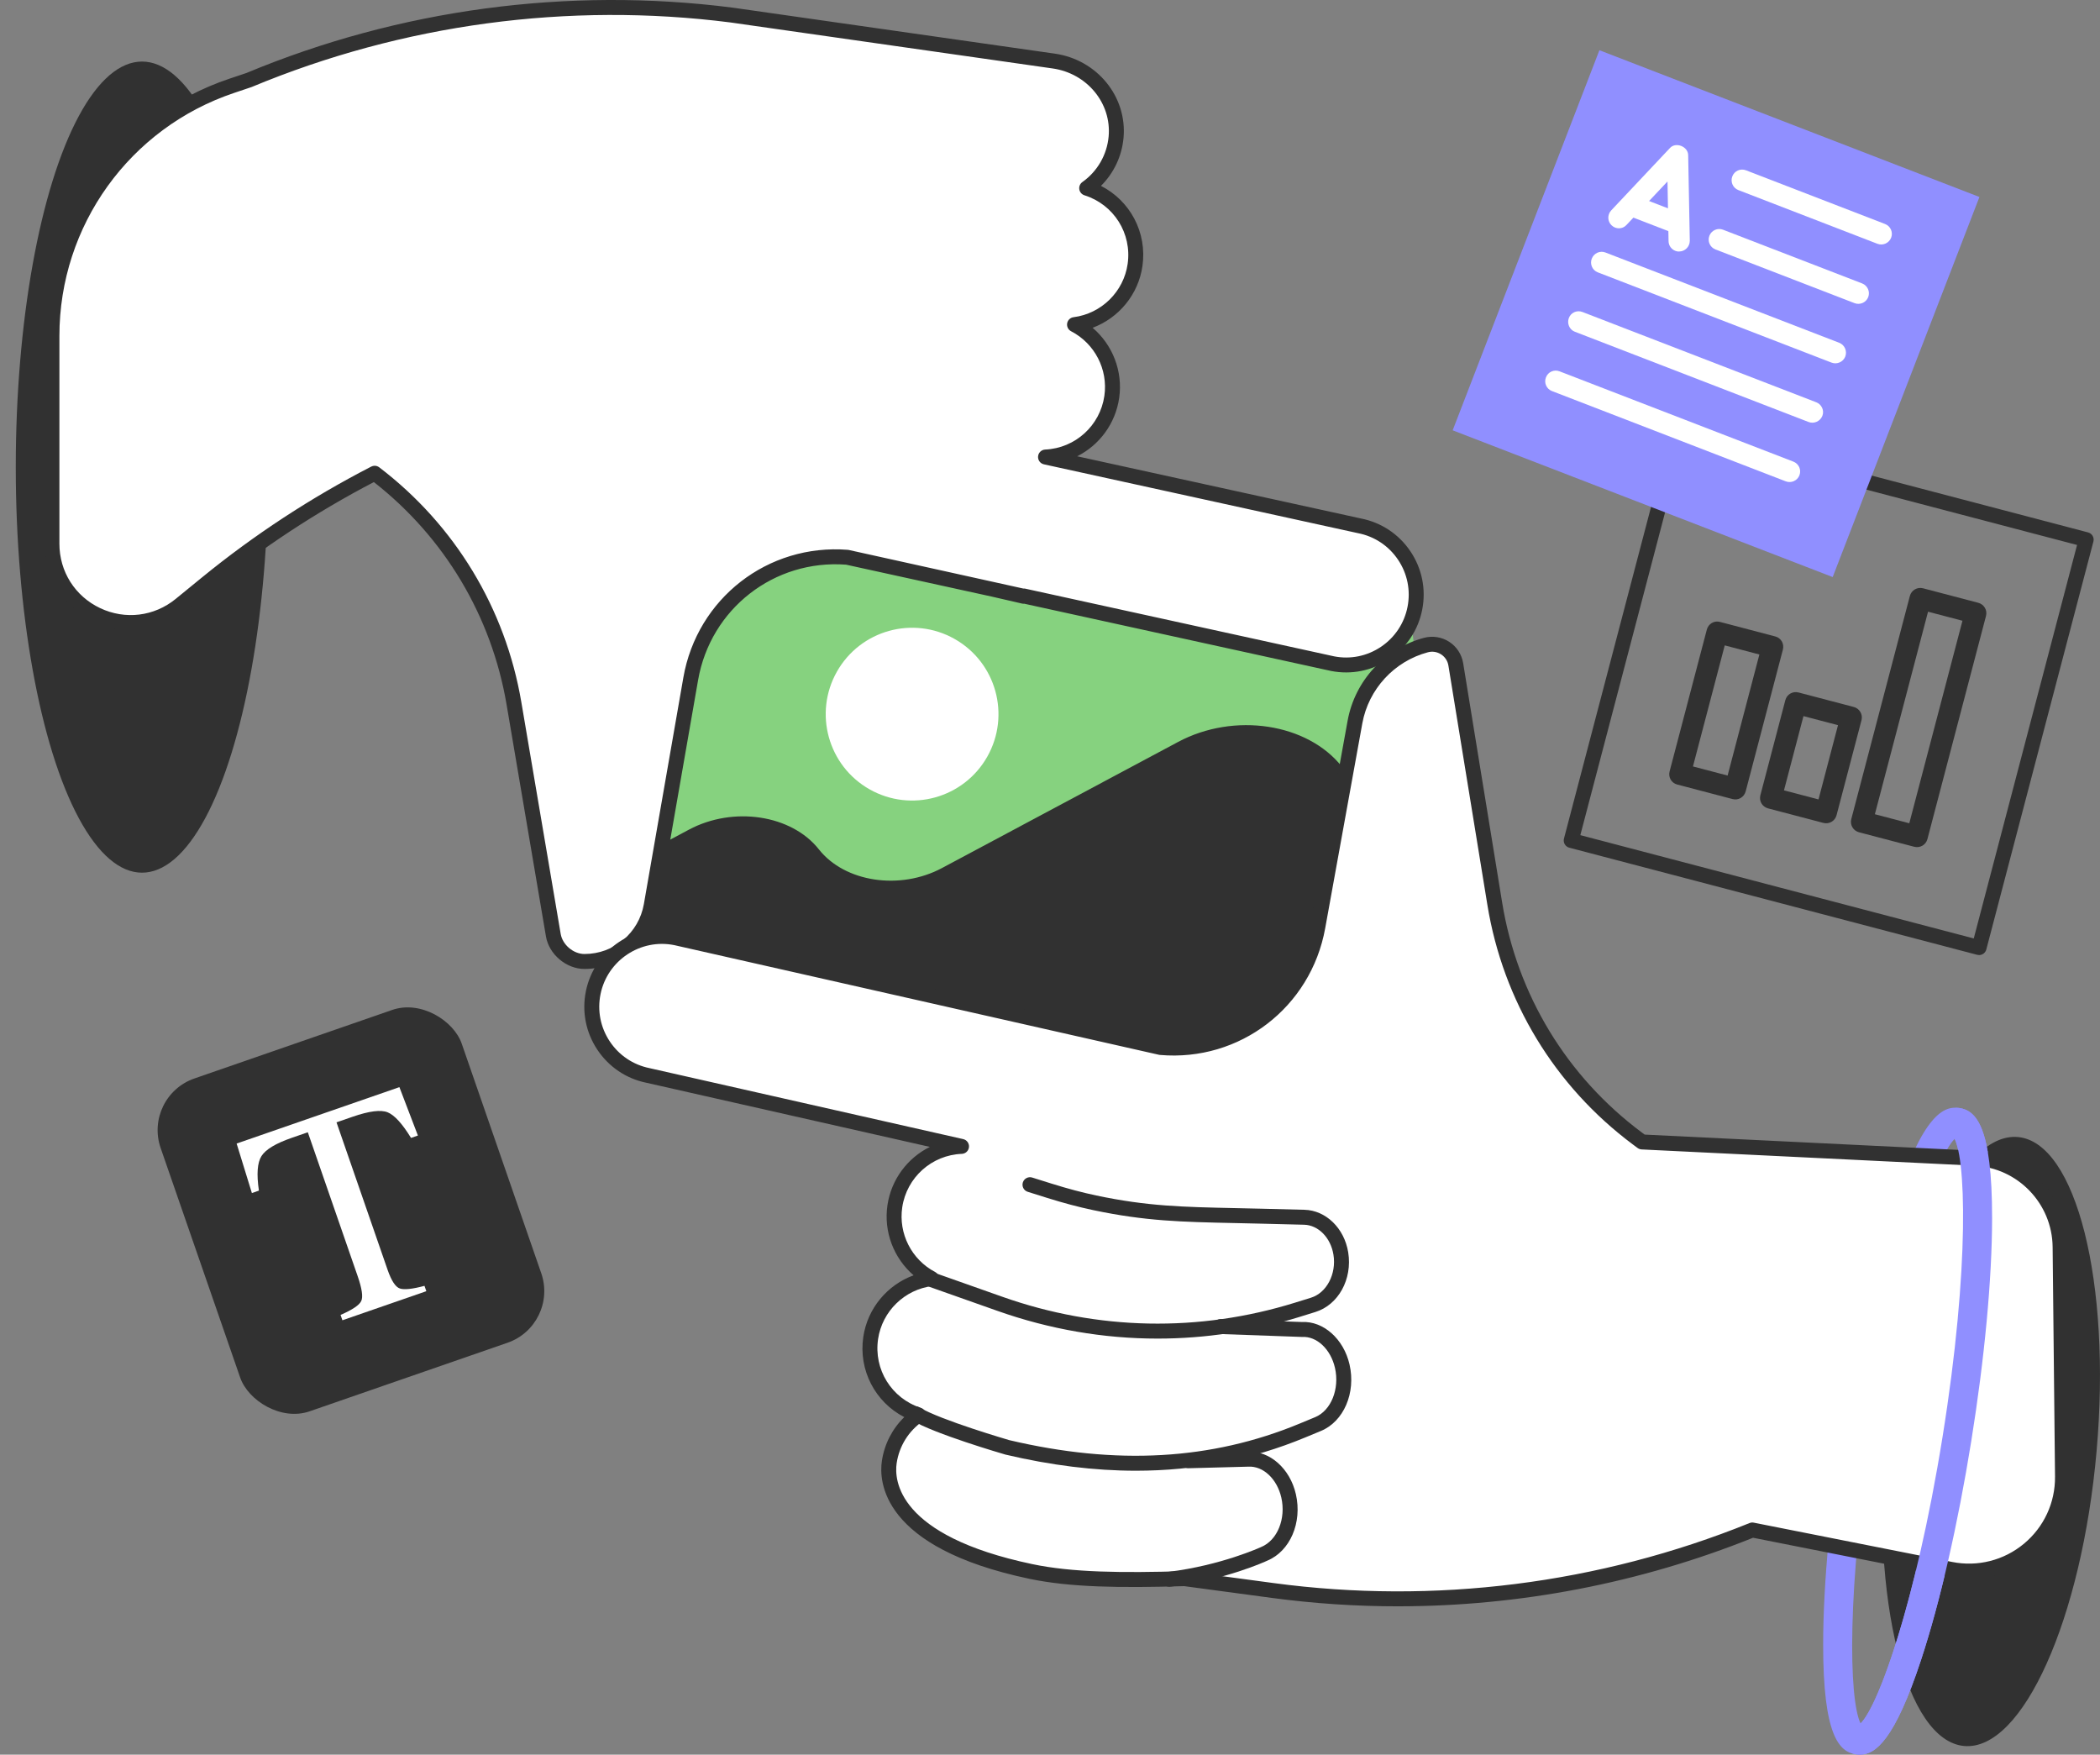 <svg xmlns="http://www.w3.org/2000/svg" id="Layer_1" width="280.903" height="234.677" viewBox="0 0 280.903 234.677"><rect x="0" y="0" width="280.903" height="234.677" fill="#808080" stroke="none"/><path d="M155.424,150.761l-63.616-9.651c-8.079-1.226-13.068-7.544-11.143-14.112l15.159-51.72c1.925-6.568,10.035-10.899,18.114-9.674l63.616,9.651c8.079,1.226,13.068,7.544,11.143,14.112l-15.159,51.72c-1.925,6.568-10.035,10.899-18.114,9.674Z" style="fill:#86d27f;"></path><circle cx="122.006" cy="95.515" r="11.553" transform="translate(-21.178 154.734) rotate(-60.526)" style="fill:#fff;"></circle><path d="M80.665,126.999l3.441-11.74,8.043-4.295c5.946-3.175,13.731-1.994,17.389,2.638h0c3.463,4.386,10.833,5.504,16.462,2.497l31.583-16.866c7.498-4.005,17.317-2.515,21.929,3.327l3.879,4.913-9.852,33.615c-1.925,6.568-10.035,10.899-18.114,9.674l-63.617-9.651c-8.079-1.226-13.068-7.544-11.143-14.112Z" style="fill:#313131;"></path><ellipse cx="18.997" cy="62.475" rx="16.887" ry="54.242" style="fill:#313131;"></ellipse><ellipse cx="266.329" cy="192.796" rx="40.881" ry="14.178" transform="translate(50.914 441.187) rotate(-84.968)" style="fill:#313131;"></ellipse><path d="M248.801,234.677c-.199,0-.393-.019-.583-.049-2.159-.348-4.363-2.374-4.347-14.766.01-8.1,1.002-18.69,2.792-29.82h0c1.79-11.13,4.17-21.496,6.701-29.19,3.871-11.771,6.601-13,8.758-12.657,2.158.348,4.362,2.373,4.347,14.766-.01,8.1-1.002,18.689-2.792,29.819-1.79,11.129-4.169,21.496-6.7,29.191-3.531,10.736-6.111,12.706-8.175,12.706ZM249.18,230.941h.01-.01ZM250.496,190.659h0c-3.504,21.788-3.189,36.707-1.615,39.844,2.479-2.485,7.457-16.553,10.962-38.341,3.505-21.788,3.19-36.707,1.615-39.844-2.478,2.484-7.457,16.554-10.962,38.341Z" style="fill:#908fff;"></path><path d="M181.845,70.325l-41.993-9.203c4.422-.199,8.218-3.51,8.865-8.053.578-4.059-1.538-7.873-4.984-9.657,4.086-.525,7.488-3.706,8.097-7.982.657-4.615-2.165-8.913-6.469-10.269,2.157-1.528,3.674-3.95,3.933-6.829.451-5.028-3.343-9.458-8.34-10.169l-43.108-6.154c-21.917-2.793-44.184.209-64.579,8.707l-2.248.754C16.638,16.291,6.947,29.76,6.947,44.926v27.797c0,8.875,10.309,13.767,17.184,8.154l3.517-2.872c6.971-5.692,14.507-10.613,22.469-14.712,9.878,7.523,16.55,18.515,18.633,30.776l5.265,31.004c.329,1.935,2.203,3.518,4.166,3.518h0c4.407,0,8.175-3.168,8.932-7.51l5.28-30.292c1.773-10.169,10.996-17.043,20.929-16.259l19.578,4.291,4.046.932-.013-.048,41.308,9.053c5.09.995,10.023-2.324,11.018-7.414.995-5.09-2.324-10.023-7.414-11.018Z" style="fill:#fff;"></path><path d="M78.18,129.592c-2.433,0-4.745-1.951-5.152-4.351l-5.265-31.004c-2.008-11.826-8.303-22.371-17.753-29.762-7.723,4.025-15.032,8.836-21.73,14.305l-3.517,2.872c-3.483,2.843-8.17,3.411-12.231,1.485-4.061-1.927-6.585-5.918-6.585-10.414v-27.797c0-15.615,9.947-29.44,24.753-34.404l2.248-.753C53.405,1.242,75.913-1.792,97.971,1.018l43.123,6.156c5.65.805,9.689,5.746,9.195,11.248-.22,2.456-1.299,4.727-3.023,6.439,3.907,1.983,6.19,6.24,5.554,10.71-.543,3.814-3.163,6.961-6.67,8.267,2.672,2.275,4.065,5.801,3.557,9.372-.492,3.454-2.658,6.325-5.619,7.816l37.96,8.319c2.719.535,5.068,2.095,6.616,4.394,1.549,2.303,2.109,5.071,1.577,7.795-.533,2.724-2.094,5.077-4.396,6.627-2.303,1.55-5.072,2.108-7.795,1.577l-41.038-8.993c-.097.01-.194.003-.29-.019l-4.046-.932-19.5-4.273c-9.623-.722-18.135,5.9-19.798,15.44l-5.28,30.292c-.843,4.831-5.013,8.338-9.917,8.338ZM50.117,62.294c.215,0,.428.069.606.205,10.132,7.716,16.884,18.869,19.012,31.404l5.265,31.005c.247,1.455,1.704,2.685,3.18,2.685,3.93,0,7.272-2.81,7.947-6.682l5.28-30.292c1.845-10.584,11.3-17.922,21.993-17.084.045.004.091.01.135.02l23.342,5.158c.088-.01.179-.002.27.017l41.308,9.052c2.178.428,4.413-.026,6.272-1.278,1.859-1.251,3.12-3.151,3.55-5.351s-.022-4.435-1.273-6.295c-1.251-1.859-3.151-3.12-5.351-3.55l-.022-.004-41.993-9.203c-.491-.108-.825-.562-.783-1.062.043-.5.45-.891.952-.914,4.021-.181,7.352-3.207,7.919-7.195.502-3.522-1.288-6.989-4.454-8.628-.388-.201-.601-.631-.525-1.062.076-.431.424-.762.857-.817,3.73-.479,6.705-3.412,7.234-7.131.581-4.078-1.85-7.936-5.779-9.174-.362-.114-.629-.423-.688-.799-.059-.375.1-.751.41-.971,2.014-1.427,3.295-3.651,3.514-6.102.399-4.442-2.889-8.435-7.485-9.09l-43.108-6.154c-21.695-2.765-43.85.223-64.053,8.64l-2.315.779C17.346,17.108,7.946,30.172,7.946,44.926v27.797c0,3.716,2.085,7.014,5.442,8.607,3.356,1.592,7.231,1.123,10.109-1.227l3.517-2.872c6.97-5.691,14.588-10.679,22.644-14.827.144-.074.301-.111.458-.111Z" style="fill:#313131;"></path><path d="M264.145,154.903l-44.504-2.171-.623-.464c-10.192-7.6-17.032-18.862-19.076-31.41l-5.213-32.003c-.305-1.869-2.155-3.068-3.985-2.582h0c-4.893,1.299-8.594,5.31-9.497,10.291l-4.969,27.414c-1.841,10.157-11.111,16.969-21.038,16.118l-64.823-14.664c-5.083-1.029-10.039,2.257-11.068,7.34-1.03,5.083,2.257,10.039,7.34,11.068l41.93,9.485c-4.423.169-8.242,3.455-8.919,7.993-.605,4.055,1.485,7.883,4.919,9.69-4.089.498-7.513,3.656-8.15,7.928h0c-.688,4.61,2.105,8.927,6.4,10.312-2.042,1.426-3.521,3.649-3.918,6.307-.236,1.585-1.049,10.414,18.92,14.618,5.683,1.196,12.711,1.196,20.576.964l11.781,1.582c21.731,2.918,43.843.125,64.166-8.089l26.541,5.256c7.792,1.543,15.032-4.468,14.95-12.411l-.32-30.704c-.066-6.355-5.074-11.558-11.422-11.868Z" style="fill:#fff;"></path><path d="M186.989,214.837c-5.639,0-11.281-.374-16.894-1.128l-11.7-1.571c-8.452.25-15.217.175-20.73-.987-19.837-4.176-20.096-13.106-19.703-15.744.339-2.269,1.386-4.304,2.997-5.874-3.891-2.01-6.145-6.28-5.479-10.744.569-3.811,3.21-6.939,6.726-8.223-2.657-2.293-4.026-5.828-3.494-9.396.515-3.45,2.7-6.307,5.671-7.778l-37.914-8.576c-2.698-.546-5.041-2.124-6.575-4.436-1.534-2.313-2.076-5.086-1.524-7.806,1.138-5.616,6.632-9.256,12.247-8.122l64.777,14.654c9.619.788,18.174-5.779,19.901-15.307l4.969-27.414c.968-5.338,4.981-9.688,10.225-11.08,1.145-.303,2.371-.108,3.365.535.994.644,1.673,1.684,1.864,2.853l5.213,32.003c2.013,12.357,8.649,23.285,18.686,30.77l.378.281,44.199,2.156c6.866.335,12.301,5.982,12.373,12.856l.32,30.704c.043,4.089-1.737,7.931-4.883,10.542-3.146,2.612-7.25,3.651-11.261,2.86l-26.249-5.198c-15.125,6.071-31.287,9.168-47.504,9.169ZM158.448,210.136c.044,0,.089.003.133.009l11.781,1.582c21.508,2.891,43.52.114,63.659-8.024.181-.074.378-.095.569-.054l26.541,5.256c3.418.678,6.915-.212,9.595-2.437,2.68-2.226,4.197-5.499,4.161-8.982l-.32-30.704c-.06-5.817-4.66-10.597-10.471-10.88l-44.503-2.171c-.198-.01-.389-.078-.549-.197l-.623-.464c-10.456-7.797-17.368-19.179-19.465-32.051l-5.213-32.004c-.102-.622-.449-1.153-.978-1.496-.529-.343-1.156-.442-1.764-.281-4.498,1.194-7.94,4.925-8.771,9.503l-4.969,27.415c-1.915,10.569-11.418,17.87-22.107,16.936-.045-.004-.091-.011-.135-.021l-64.823-14.664c-4.507-.912-8.949,2.029-9.868,6.562-.445,2.197-.008,4.436,1.231,6.304s3.131,3.142,5.327,3.586l41.953,9.49c.49.111.821.567.775,1.067-.046.5-.456.889-.958.907-4.022.154-7.373,3.157-7.968,7.141-.525,3.519,1.241,6.998,4.396,8.658.387.203.597.635.518,1.065-.079.43-.428.759-.862.811-3.733.455-6.728,3.368-7.283,7.083-.608,4.074,1.797,7.948,5.718,9.212.362.117.626.429.682.804.057.376-.105.751-.416.969-1.915,1.337-3.158,3.338-3.501,5.634-.328,2.2.01,9.677,18.136,13.492,5.338,1.124,11.993,1.19,20.341.942h.029Z" style="fill:#313131;"></path><path d="M154.84,179.03c-7.217,0-14.428-1.235-21.409-3.703l-9.05-3.198c-.521-.184-.794-.755-.61-1.275.184-.521.755-.795,1.276-.609l9.05,3.198c12.745,4.502,26.283,4.771,39.152.775l2.114-.656c2.097-.652,3.418-3.175,3.006-5.743-.365-2.28-2.019-3.97-3.932-4.017l-5.866-.146c-1.169-.029-2.272-.053-3.325-.075-7.227-.153-12.002-.255-19.004-1.73-1.955-.412-3.973-.947-6.168-1.636l-2.599-.815c-.527-.165-.82-.727-.655-1.254.166-.526.728-.819,1.253-.654l2.599.815c2.133.669,4.089,1.188,5.981,1.587,6.819,1.437,11.52,1.536,18.634,1.687,1.055.022,2.161.046,3.332.075l5.866.146c2.876.071,5.339,2.469,5.857,5.7.575,3.587-1.312,7.013-4.388,7.97l-2.115.656c-6.233,1.935-12.62,2.902-19.002,2.902Z" style="fill:#313131;"></path><path d="M151.947,196.702c-5.564,0-11.361-.72-17.446-2.155-.433-.125-9.48-2.762-12.547-4.603-.474-.284-.627-.898-.343-1.372.284-.475.898-.628,1.372-.343,2.846,1.708,11.935,4.356,12.026,4.384,14.334,3.379,27.04,2.666,38.797-2.2l2.117-.877c2.128-.881,3.29-3.776,2.646-6.594-.569-2.49-2.431-4.251-4.396-4.131l-10.917-.39c-.552-.019-.983-.483-.963-1.035.02-.552.502-1,1.036-.963l10.832.39c2.85-.145,5.573,2.247,6.358,5.684.869,3.803-.778,7.624-3.831,8.887l-2.117.877c-7.162,2.964-14.652,4.441-22.625,4.441Z" style="fill:#313131;"></path><path d="M248.801,234.677c-.199,0-.393-.019-.583-.049-1.059-.171-1.779-1.166-1.608-2.225.155-.967.989-1.666,1.95-1.634,2.346-1.489,7.62-15.829,11.284-38.607,3.664-22.776,3.153-38.047,1.393-40.197-.908-.281-1.495-1.195-1.339-2.161.17-1.06,1.163-1.777,2.225-1.609,2.158.348,4.363,2.373,4.347,14.766-.01,8.1-1.002,18.689-2.792,29.819-1.79,11.129-4.169,21.496-6.7,29.191-3.531,10.736-6.111,12.706-8.175,12.706ZM248.832,230.794h.002-.002Z" style="fill:#908fff;"></path><path d="M156.413,212.219c-.498,0-.929-.372-.991-.879-.067-.548.323-1.047.871-1.113,7.069-.865,12.361-3.302,12.413-3.326,2.168-.898,3.331-3.794,2.687-6.611-.568-2.489-2.416-4.235-4.397-4.132l-8.012.211c-.55.003-1.011-.422-1.026-.974s.421-1.012.973-1.026l7.991-.21c2.934-.145,5.636,2.251,6.421,5.686.869,3.803-.778,7.623-3.832,8.887-.185.088-5.575,2.575-12.975,3.481-.042.006-.083.008-.123.008Z" style="fill:#313131;"></path><rect x="25.633" y="138.359" width="42.623" height="47.109" rx="7.309" ry="7.309" transform="translate(-50.421 24.292) rotate(-19.11)" style="fill:#313131;"></rect><path d="M31.653,152.944l21.773-7.544,2.474,6.472-.921.319c-1.163-1.899-2.201-3.039-3.111-3.418-.911-.38-2.482-.182-4.713.591l-2.143.743,6.827,19.705c.514,1.484,1.064,2.323,1.651,2.517.587.195,1.683.077,3.289-.354l.248.715-11.225,3.889-.248-.715c1.586-.689,2.509-1.309,2.767-1.86.258-.551.1-1.655-.475-3.315l-6.671-19.254-2.162.749c-2.131.738-3.475,1.548-4.034,2.429-.558.881-.673,2.424-.345,4.626l-.94.326-2.042-6.622Z" style="fill:#fff;"></path><path d="M264.729,127.735c-.084,0-.169-.011-.254-.033l-54.56-14.326c-.256-.067-.476-.233-.609-.463-.134-.229-.171-.501-.104-.758l14.327-54.56c.141-.535.688-.855,1.221-.713l54.559,14.326c.534.14.854.687.713,1.221l-14.326,54.56c-.118.449-.523.746-.967.746ZM211.391,111.696l52.625,13.818,13.818-52.626-52.624-13.818-13.819,52.626Z" style="fill:#313131;"></path><path d="M256.048,113.25l-7.38-1.938c-.771-.203-1.24-.979-1.033-1.767l7.835-29.837c.203-.774.995-1.228,1.767-1.026l7.38,1.938c.776.204,1.242.989,1.038,1.762l-7.835,29.837c-.207.788-.996,1.234-1.772,1.03ZM250.788,108.898l4.605,1.209,7.112-27.086-4.604-1.209-7.112,27.086Z" style="fill:#313131;"></path><path d="M243.907,110.062l-7.395-1.942c-.79-.207-1.244-.98-1.037-1.768l3.338-12.711c.202-.768.981-1.232,1.77-1.025l7.395,1.942c.757.199,1.226.99,1.024,1.758l-3.338,12.711c-.207.788-1,1.233-1.757,1.034ZM238.631,105.706l4.619,1.213,2.607-9.93-4.619-1.213-2.607,9.93Z" style="fill:#313131;"></path><path d="M231.765,106.874l-7.425-1.95c-.761-.2-1.214-.972-1.007-1.76l4.977-18.954c.205-.781.981-1.236,1.742-1.036l7.425,1.95c.757.199,1.213.977,1.008,1.758l-4.977,18.954c-.207.788-.986,1.237-1.743,1.038ZM226.456,102.509l4.634,1.217,4.251-16.191-4.634-1.217-4.252,16.191Z" style="fill:#313131;"></path><rect x="202.299" y="14.703" width="54.493" height="54.491" transform="translate(107.731 240.977) rotate(-68.888)" style="fill:#908fff;"></rect><path d="M251.133,32.606l-18.602-7.182c-.732-.283-1.094-1.102-.81-1.838.285-.738,1.099-1.091,1.831-.808l18.602,7.182c.719.278,1.098,1.091.813,1.829-.284.736-1.116,1.094-1.835.817Z" style="fill:#fff;"></path><path d="M248.068,40.544l-18.602-7.182c-.732-.283-1.096-1.097-.813-1.829.282-.729,1.099-1.091,1.831-.808l18.602,7.182c.719.278,1.094,1.1.813,1.829-.283.732-1.112,1.086-1.831.808Z" style="fill:#fff;"></path><path d="M244.996,48.499l-31.278-12.077c-.722-.279-1.078-1.103-.799-1.824.286-.741,1.101-1.108,1.824-.829l31.278,12.077c.719.278,1.093,1.104.807,1.845-.278.721-1.113,1.086-1.831.808Z" style="fill:#fff;"></path><path d="M241.929,56.443l-31.278-12.077c-.722-.279-1.074-1.112-.791-1.846.278-.721,1.088-1.074,1.81-.795l31.278,12.077c.719.278,1.098,1.09.82,1.811-.283.734-1.121,1.108-1.84.83Z" style="fill:#fff;"></path><path d="M238.866,64.376l-31.278-12.077c-.722-.279-1.083-1.088-.799-1.824.289-.748,1.095-1.092,1.818-.813l31.278,12.077c.719.278,1.102,1.081.813,1.829-.284.736-1.113,1.086-1.831.808Z" style="fill:#fff;"></path><path d="M224.093,33.548c-.511-.197-.893-.699-.902-1.286l-.141-7.991-5.488,5.818c-.522.572-1.412.604-1.991.046-.557-.526-.588-1.408-.059-1.988l7.864-8.35c.771-.851,2.414-.217,2.44.942l.215,11.47c-.002.784-.631,1.411-1.396,1.426-.191.017-.379-.023-.542-.086Z" style="fill:#fff;"></path><path d="M223.23,30.936l-5.333-2.059c-.719-.278-1.094-1.102-.813-1.829s1.113-1.086,1.831-.808l5.333,2.059c.736.284,1.094,1.102.813,1.829-.281.728-1.095,1.092-1.831.808Z" style="fill:#fff;"></path></svg>